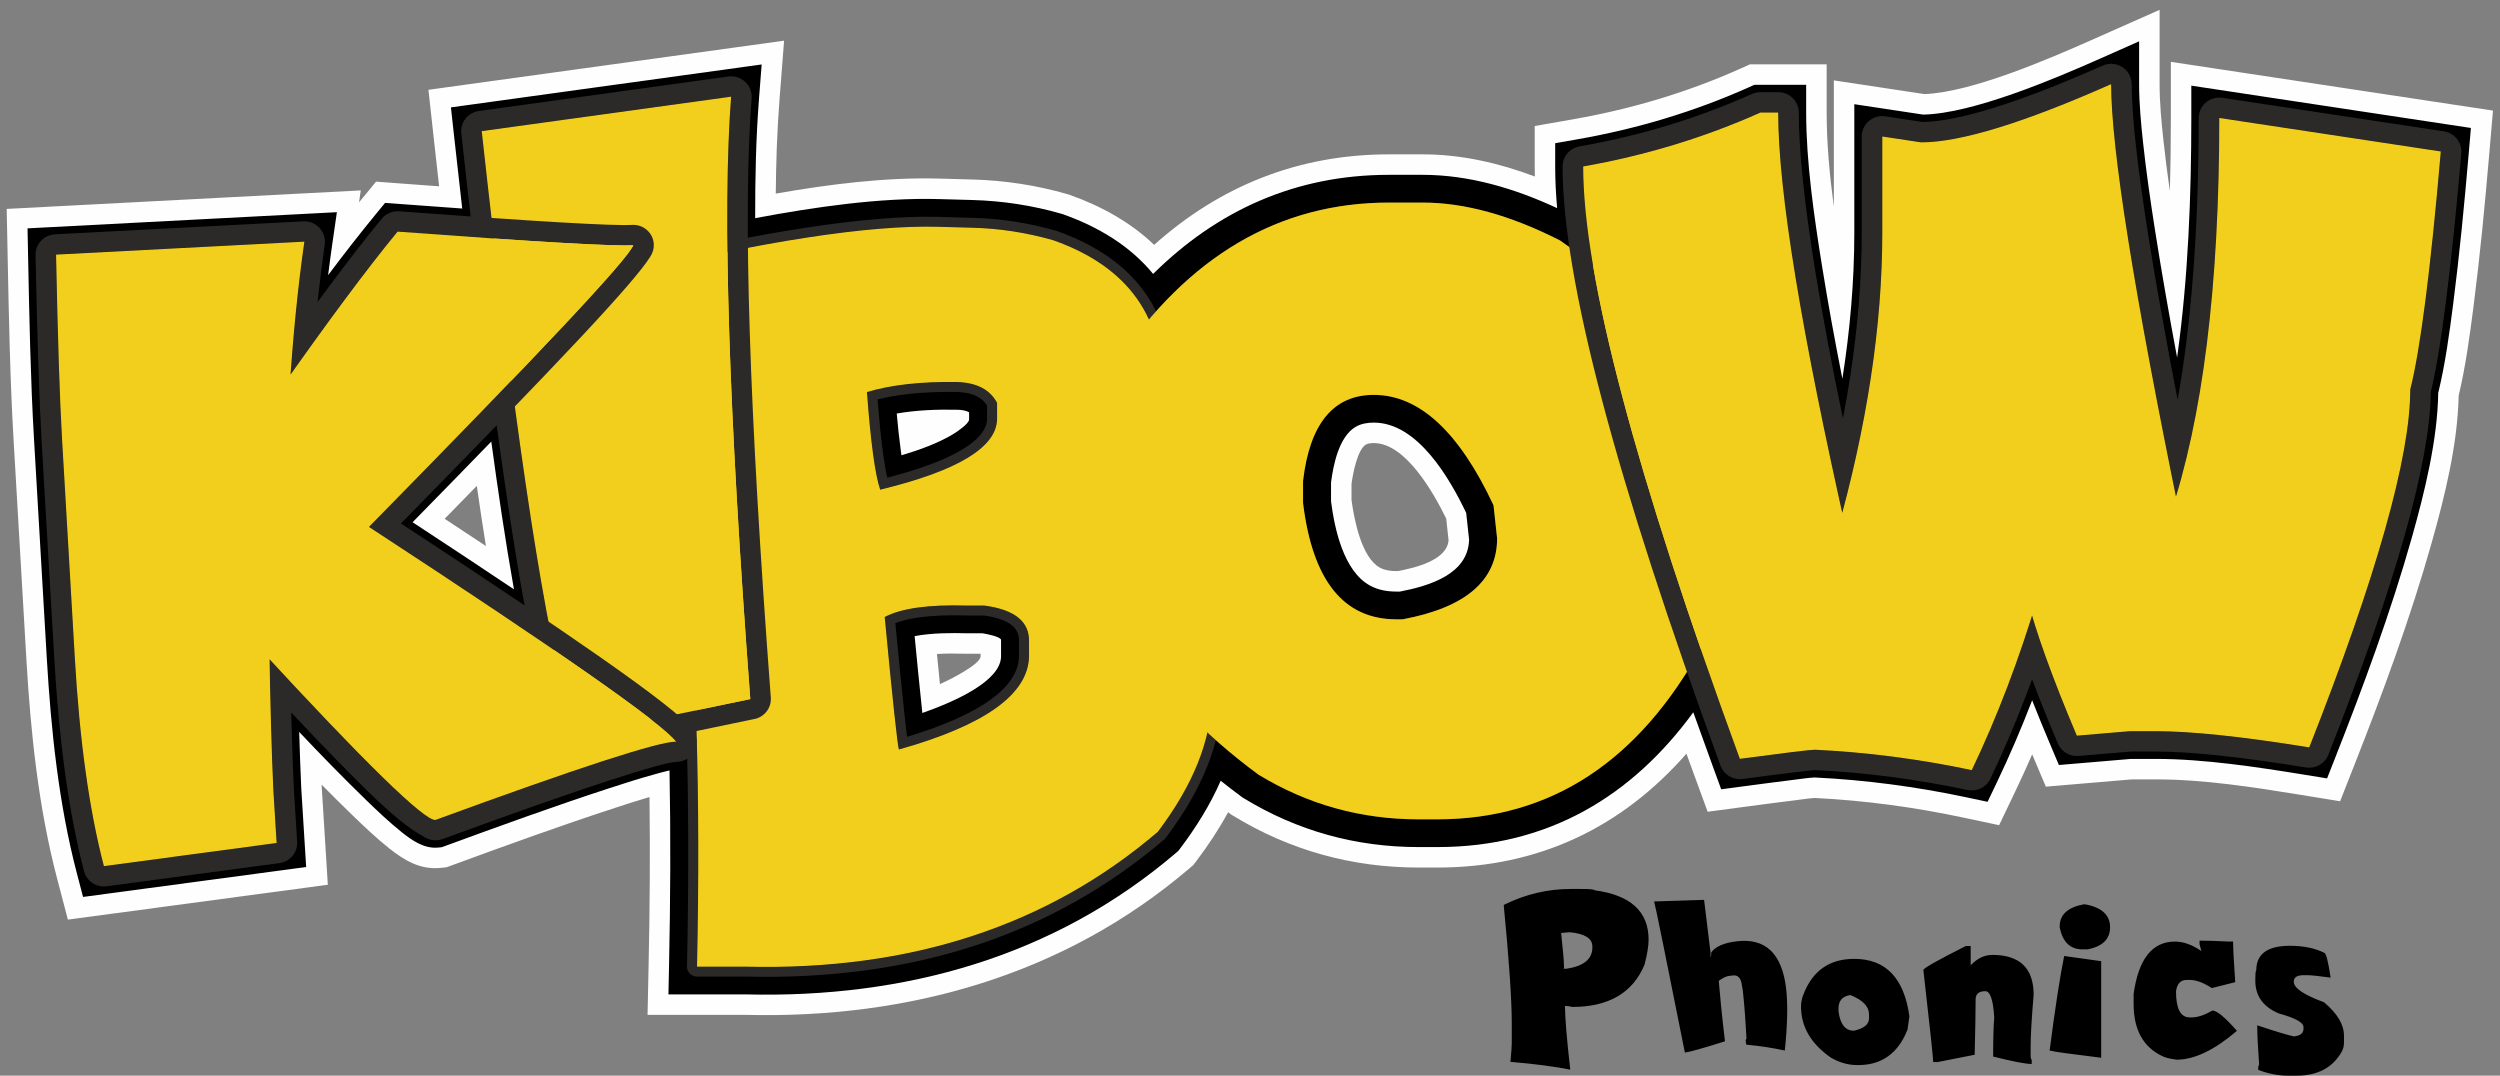 <?xml version="1.0" encoding="UTF-8"?> <svg xmlns="http://www.w3.org/2000/svg" xmlns:xlink="http://www.w3.org/1999/xlink" xmlns:xodm="http://www.corel.com/coreldraw/odm/2003" xml:space="preserve" width="61.239mm" height="26.349mm" version="1.1" style="shape-rendering:geometricPrecision; text-rendering:geometricPrecision; image-rendering:optimizeQuality; fill-rule:evenodd; clip-rule:evenodd" viewBox="0 0 6122.82 2634.43"><rect x="0" y="0" width="6122.82" height="2634.43" fill="#808080" stroke="none"/> <defs> <style type="text/css"> .fil0 {fill:none} .fil1 {fill:none;fill-rule:nonzero} .fil2 {fill:#FEFEFE} .fil5 {fill:#2B2A29} .fil7 {fill:#2B2A29} .fil3 {fill:black} .fil4 {fill:#2B2A29;fill-rule:nonzero} .fil8 {fill:black;fill-rule:nonzero} .fil6 {fill:#F2CF1D;fill-rule:nonzero} </style> </defs> <g id="Layer_x0020_1">  <g id="_1802589226224"> <path class="fil0" d="M2826.91 578.54c159.45,-138.43 351.05,-215.96 574.77,-215.96l82.84 0c88.33,0 175.15,18.1 258.16,47.27 0,-0.72 0,-1.46 0,-2.19l0 -111.86 111.14 -19.6c138.79,-24.48 273.71,-64.8 402.24,-122.28l26.44 -11.82 207.25 0 0 38.9 224.3 33.93c110.28,-4.52 306.14,-88.58 401.35,-130.81l189.79 -84.14 0 134.1 817.64 123.74 -10.72 124.5c-10.65,123.61 -22.45,247.55 -38.28,370.64 -9.21,71.55 -19.47,147.05 -36.25,217.79 -2.83,118.68 -34.83,249.89 -66.62,362.5 -52.05,184.43 -119.55,367.43 -189.78,545.75l-39.66 100.71 -107.66 -17.49c-112.44,-18.27 -239.77,-37.96 -353.85,-37.96l-58.02 0 -221.87 18.75 -23.4 -55.33c-8.39,18.61 -16.99,37.13 -25.8,55.56l-45.65 95.49 -104.28 -22.09c-117.21,-24.82 -236.22,-40.75 -355.93,-46.81 -53.36,3.76 -113.15,13.94 -166.06,20.96l-107.58 14.3 -37 -101.13c-3.41,-9.31 -6.8,-18.62 -10.19,-27.94 -153.45,165.58 -352.94,264.17 -603.82,264.17l-45.8 0c-165.62,0 -320.12,-42.58 -461.31,-128.21 -20.88,36.62 -44.49,71.77 -69.86,105.3l-8.76 11.6 -11.08 9.47c-310.29,265.17 -691.9,372.27 -1098.23,362.67l-255.85 0 2.89 -136.33c2.76,-130.79 3.87,-261.75 2.44,-392.67 -28,8.92 -55.37,18.53 -75.43,25.14 -129.5,42.69 -258.17,89.34 -386.16,136.25l-16.17 5.92 -17.16 1.71c-89.05,8.82 -170.11,-77.34 -228.43,-133.79 -15.2,-14.71 -30.3,-29.57 -45.33,-44.55l13.56 217.51 -665.55 89.28 -30.05 -114.63c-45.4,-173.18 -65.09,-359.81 -75.5,-538.1l-31.3 -536.43c-8.8,-150.71 -11.64,-303.14 -14.71,-454.07l-2.61 -129.22 896.13 -46.83 17.55 -21.39 70.18 5.23c24.51,1.83 49.02,3.64 73.54,5.43 -3.9,-34.64 -7.75,-69.28 -11.56,-103.92l-14.15 -128.82 906.09 -125.14 -12.83 165.37c-5.35,69.05 -7.84,138.93 -8.76,208.75 128.24,-21.58 261.94,-37.21 385.27,-33.78l81.7 2.26c79.71,2.22 158.54,14.2 235.11,36.31l3.96 1.14 3.88 1.38c75.38,26.83 144.17,64.54 200.8,115.49zm499.17 608.01l0 36.81c5.91,43.21 23.14,132.49 61.32,153.39 9.51,5.21 21.56,6.48 32.22,6.48l2.96 0c36.39,-7.06 103.99,-22.95 108.99,-60.25l-5.26 -48.46c-30.65,-61.69 -95.3,-173.91 -161.67,-173.91 -2.26,0 -8.8,0.23 -10.95,1.32 -14.06,9.05 -24.28,62.02 -27.62,84.62zm-1013.81 430.09c1.15,11.73 2.32,23.44 3.5,35.15 24.06,-11.34 45.18,-23.41 58.29,-35.24l-8.83 0 -1.94 -0.05c-11.31,-0.33 -30.41,-0.54 -51.02,0.14zm-1155.73 -392.6c-14.32,14.67 -28.64,29.32 -42.97,43.96 18.38,12.1 36.73,24.21 55.09,36.34 -4.16,-26.76 -8.2,-53.53 -12.12,-80.31z"></path> </g> <path class="fil1" d="M973.76 567.22c88.59,6.59 167.2,12.24 235.83,16.91 -9.78,-83.62 -19.72,-171.27 -29.78,-263.01l610.8 -84.36c-7.75,99.91 -10.75,226.59 -9.01,379.99 219.38,-44.16 391.47,-64.65 516.1,-61.32l81.69 2.27c67.2,1.51 134.39,11.73 201.2,31.02 115.42,41.07 193.12,105.66 233.28,193.77 161.95,-190.84 357.89,-286.39 587.82,-286.39l82.84 0c102.69,0 214.93,31.02 336.71,93.07 28.3,19.68 55.06,39.97 80.33,60.88 -16.1,-94.33 -24.14,-175.13 -24.14,-242.4 152.32,-26.86 297.01,-70.74 434.06,-132.03l43.51 0c0,192.18 56.5,537.2 169.12,1035.04l-27.11 0c75.59,-266.7 113.01,-513.35 113.01,-740.34l0 -236.06 95.04 14.38c96.21,0 251.21,-47.66 465.37,-142.63 0,157.75 56.12,511.09 168.73,1059.26l-25.58 0c81.32,-239.47 121.79,-564.81 121.79,-976.4l542.47 82.1c-25.19,292.42 -50.38,486.87 -74.83,582.96 0,165.69 -82.46,457.74 -247.38,876.53 -163,-26.49 -288.22,-39.72 -375.64,-39.72l-63.76 0 -129.79 10.97c-60.32,-142.62 -100.79,-255.36 -121.78,-337.82l25.58 0c-45.43,151.32 -98.88,292.05 -161.1,422.19 -128.66,-27.25 -256.93,-43.89 -384.43,-49.94 -11.45,0 -72.53,7.57 -183.63,22.33 -34.27,-93.7 -66.24,-183.5 -95.92,-269.45 -154.65,278.43 -369.82,417.67 -644.76,417.67l-45.8 0c-142.02,0 -272.58,-36.32 -392.83,-109.71 -45.24,-33.34 -86.75,-67.67 -124.59,-102.96 -17.83,78.46 -58.31,159.53 -121.59,243.24 -269.13,230.01 -605.47,340.1 -1008.6,330.26l-119.88 0c4.87,-230.16 3.91,-439.36 -2.84,-627.69l-109.04 22.64c32.2,25.17 52.45,43.13 60.73,53.93 -43.9,0 -240.51,63.93 -589.44,191.8 -26.72,2.65 -172.55,-139.6 -437.1,-426.73l30.15 -6.81c2.29,149.42 5.73,269.73 9.93,361.28l8.01 128.63 -422.98 56.74c-35.51,-135.44 -59.56,-306.05 -71.4,-512.22l-31.3 -536.43c-5.34,-92.31 -10.3,-242.12 -14.5,-449.04l608.13 -31.78c-15.65,108.57 -27.87,230.77 -36.64,366.58l-30.16 0 6.5 -3.4c117.19,-166.84 213.39,-296.22 288.6,-387.76zm2390.89 399.87c-98.87,0 -156.9,70.37 -173.32,210.71l0 54.1c23.29,189.91 99.26,284.86 228.3,284.86l15.65 0c154.23,-28.76 231.34,-94.95 231.34,-198.23l-8.78 -80.97c-84.37,-180.44 -182.09,-270.48 -293.19,-270.48zm-1019.99 -31.46c-88.57,-1.51 -162.63,6.81 -221.42,24.59 9.16,122.58 19.85,202.39 32.45,239.09 188.59,-45.77 284.02,-102.89 286.32,-171.75l0 -40.86c-17.19,-32.53 -49.64,-49.55 -97.35,-51.06zm22.53 547.4c-92.38,-2.65 -159.19,6.44 -200.43,28 19.47,205.79 31.3,314.38 34.73,324.58 210.35,-59.01 316.48,-135.06 318.76,-227.35l0 -36.32c1.54,-49.56 -35.11,-79.07 -109.56,-88.9l-43.51 0zm-1114.66 -550.86c-93.96,97.84 -210.03,217.03 -348.24,357.62l0 1.14c184.88,120.79 335.8,221.19 452.83,301.28 -32.5,-155.54 -67.38,-375.54 -104.59,-660.04z"></path> <g id="_1802589223488"> <path class="fil2" d="M2826.61 599.72c161.31,-144.3 353.69,-221.69 575.07,-221.69l82.84 0c94.17,0 186.68,21.12 274.49,54.29 -0.19,-8.22 -0.29,-16.44 -0.29,-24.66l0 -98.99 97.98 -17.28c139.88,-24.66 276.41,-65.36 406.09,-123.44l23.22 -10.4 187.69 0 0 118.08c0,76.25 7.38,153.82 17.62,230.63l0 -309.39 221.76 33.54c114.79,-3.98 304.17,-85.75 409.03,-132.24l167.03 -74.07 0 181.91c0,45.57 4.36,91.4 9.24,136.68 4.51,41.78 9.9,83.46 15.82,125.07 1.77,-59.71 2.48,-119.4 2.48,-178.89l0 -137.41 788.93 119.39 -9.48 110.19c-10.63,123.54 -22.42,247.02 -38.23,370.02 -9.37,72.82 -19.23,146.28 -36.32,217.77 -2.54,119.72 -33.73,245.66 -66.11,360.37 -52.18,184.91 -118.95,365.67 -189.3,544.33l-34.98 88.85 -94.68 -15.4c-116.28,-18.91 -238.56,-38.17 -356.5,-38.17l-58.72 0 -210.78 17.82 -33.45 -79.14c-13.03,30 -26.59,59.78 -40.7,89.29l-40.24 84.19 -91.67 -19.42c-118.54,-25.11 -238.99,-41.18 -360.02,-47.22 -14.53,0.9 -29.27,3.34 -43.69,5.11 -41.33,5.09 -82.63,10.55 -123.91,16.04l-94.61 12.59 -32.64 -89.24c-6.45,-17.65 -12.89,-35.31 -19.29,-52.98 -157.01,179.18 -360.21,278.9 -609.85,278.9l-45.8 0c-163.15,0 -315.71,-41.98 -454.96,-127.17l-4.35 -2.67 -4.12 -3.02c-1.16,-0.85 -2.32,-1.71 -3.48,-2.56 -22.53,41.58 -48.76,81.24 -77.23,118.88l-7.76 10.25 -9.77 8.35c-306.46,261.81 -688.65,368.5 -1085.94,358.77l-241.1 0 2.55 -120.57c2.92,-137.62 4,-275.28 2.21,-412.91 -28.3,8.31 -56.38,17.35 -84.41,26.51 -133.92,43.77 -266.41,91.76 -398.65,140.35l-14.23 5.23 -15.12 1.49c-49.47,4.87 -88.99,-19.16 -125.83,-48.54 -31.43,-25.08 -60.66,-52.83 -89.53,-80.78 -25.39,-24.56 -50.43,-49.46 -75.23,-74.62 0.11,2.3 0.21,4.58 0.31,6.87l14.85 238.27 -636.62 85.41 -26.53 -101.2c-45.5,-173.59 -64.59,-356.36 -75.03,-535.18l-31.31 -536.43c-8.82,-151 -11.62,-302.3 -14.68,-453.51l-2.31 -114.3 867.12 -45.31 -4.23 29.32c0.87,-1.06 1.74,-2.11 2.61,-3.17l39.12 -47.64 61.67 4.61c30.92,2.31 61.85,4.59 92.78,6.83 -4.61,-40.78 -9.16,-81.57 -13.63,-122.36l-12.51 -114.02 871.02 -120.29 -11.35 146.21c-5.89,75.93 -8.32,152.13 -9.01,228.3 131.71,-23.01 268.94,-40.42 401.06,-36.75l81.7 2.27c78.19,2.17 155.71,14.06 230.89,35.64l3.51 1.01 3.43 1.22c76.31,27.11 147.93,66.45 206.07,122.18zm483.43 585.38l0 39.36c6.39,48.15 24.36,141.05 69.43,165.74 12.11,6.63 26.56,8.49 40.16,8.49l4.29 0c41.53,-8.18 119.6,-26.02 123.82,-75.49l-5.75 -53.02c-31.71,-64.74 -99.88,-185.01 -177.34,-185.01 -5.81,0 -14,0.53 -19.16,3.5 -21.05,12.09 -32.11,71.67 -35.45,96.42zm-1015.35 416.61c2.4,24.6 4.85,49.19 7.36,73.78 0.73,-0.32 1.46,-0.64 2.19,-0.96 17.27,-7.67 95.42,-46.23 97.32,-66.27l0 -7.15 -36.12 0 -1.75 -0.05c-21.88,-0.67 -45.69,-0.83 -69,0.65zm-1126.91 -411.75c-26.22,26.91 -52.46,53.77 -78.75,80.61 33.72,22.17 67.41,44.39 101.03,66.7 -7.84,-49.04 -15.22,-98.14 -22.29,-147.3z"></path> </g> <path class="fil3" d="M2824.23 670.82c156.35,-154.78 347.82,-242.65 577.45,-242.65l82.84 0c114.13,0 226.18,33.7 329.13,81.61 -3.02,-34.13 -4.78,-68.3 -4.78,-102.12l0 -56.91 56.54 -9.97c144.18,-25.42 284.35,-67.36 417.88,-127.06l13.44 -6.02 126.82 0 0 67.93c0,121.63 19.23,253.44 38.44,373.4 14.89,93.01 31.88,185.95 50.25,278.64 18.61,-118.39 29.22,-237.95 29.22,-357.34l0 -315.15 168.5 25.49c122,-2.29 324.36,-88.71 432.47,-136.65l96.55 -42.81 0 104.81c0,46.98 4.48,95.37 9.53,142.06 7.74,71.85 18.1,143.62 29.3,214.99 16.39,104.32 34.69,208.55 54.17,312.59 27.53,-196.14 34.83,-399.64 34.83,-586.78l0 -79.1 684.78 103.63 -5.45 63.34c-10.58,122.7 -22.29,245.75 -38,367.92 -9.19,71.45 -19.42,147.43 -36.63,217.76 -1.54,114.39 -33.58,244.23 -64.32,353.16 -51.46,182.31 -118.27,363.29 -187.7,539.57l-20.18 51.24 -54.78 -8.91c-116.19,-18.88 -246.65,-38.82 -364.55,-38.82l-60.84 0 -176.64 14.93 -19.3 -45.64c-15.71,-37.13 -31.29,-74.79 -46.24,-112.8 -26.05,67.73 -54.57,134.52 -85.89,200.01l-23.23 48.58 -53.05 -11.24c-122.03,-25.85 -245.95,-42.31 -370.59,-48.38 -15.89,0.8 -33.94,3.63 -49.65,5.56 -41.48,5.11 -82.95,10.61 -124.39,16.1l-54.73 7.28 -18.82 -51.45c-16.7,-45.64 -33.21,-91.33 -49.51,-137.12 -149.02,204.02 -353.62,330.11 -626.73,330.11l-45.8 0c-154.22,0 -297.44,-39.64 -428.79,-119.8l-2.55 -1.56 -2.41 -1.77c-17.32,-12.77 -34.38,-25.87 -51.16,-39.32 -25.83,59.08 -60.51,114.6 -99.23,165.81l-4.47 5.91 -5.63 4.81c-298.2,254.85 -664.62,356.26 -1053.37,346.75l-189.88 0 1.47 -69.36c3.37,-159.6 4.3,-319.47 1.17,-479.18 -11.68,2.52 -24.56,6.24 -33.17,8.58 -38.9,10.58 -77.61,22.94 -115.91,35.46 -134.3,43.89 -267.74,92.34 -400.37,140.95l-8.22 3.02 -8.74 0.86c-34.58,3.43 -64.18,-17.52 -89.64,-37.83 -29.89,-23.85 -58.5,-51.04 -85.94,-77.61 -56.1,-54.28 -110.95,-110.66 -164.97,-167.72 1.36,46.55 3.02,92.97 5.13,139.13l11.94 191.66 -546.39 73.3 -15.29 -58.32c-44.28,-168.89 -63.33,-351.5 -73.48,-525.38l-31.31 -536.43c-8.75,-149.88 -11.56,-301.5 -14.6,-451.6l-1.33 -65.74 757.65 -39.59 -11.79 81.8c-3.47,24.1 -6.69,48.25 -9.68,72.43 38.07,-50.76 76.96,-100.83 116.95,-149.51l22.6 -27.52 35.7 2.67c51.06,3.79 102.11,7.54 153.18,11.16 -6.96,-60.71 -13.77,-121.43 -20.44,-182.17l-7.19 -65.54 761.03 -105.1 -6.53 84.14c-7.49,96.62 -9.51,194.83 -9.37,292.29 146.56,-27.5 306.25,-50.72 450.03,-46.73l81.7 2.27c74.07,2.06 147.28,13.17 218.44,33.71l2.02 0.58 1.97 0.7c86.85,30.9 164.41,77.62 220.48,146.03zm435.65 511.03l0 45.85c8.58,67.2 30.57,170.92 95.49,206.47 19.76,10.82 41.86,14.66 64.25,14.66l9.14 0c71.53,-13.86 166.9,-42.19 169.26,-127.07l-7.12 -65.64c-41.02,-85.64 -119.23,-221.11 -226.26,-221.11 -15.3,0 -30.74,2.47 -44.13,10.16 -40.96,23.53 -55.23,93.22 -60.63,136.68zm-1063.64 -169.06c2.68,30.14 5.82,60.27 9.86,90.14 0.53,3.88 1.08,7.97 1.67,12.18 44.37,-13.14 89.78,-29.77 125.44,-51.15 9.17,-5.5 39.84,-25.76 40.23,-36.41l0 -17.63c-8.59,-5.42 -20.81,-6.18 -30.32,-6.39 -47.45,-1.05 -98.45,0.85 -146.87,9.26zm43.82 545.15c5.48,57.22 11.1,114.43 17.17,171.57 0.57,5.37 1.11,10.97 1.66,16.73 82.75,-29.16 191.32,-78.56 192.81,-137.99l0 -37.36 0.03 -1.04c0.04,-1 0.18,-2.88 -0.15,-3.86 -5.76,-7.56 -33.1,-13.02 -45.88,-15.04l-39.51 0 -0.99 -0.03c-32.13,-0.92 -83.75,-1.01 -125.13,7.02zm-1036.82 -476.44c-64.02,66.05 -128.32,131.85 -192.74,197.52 82.98,54.38 165.81,109.04 248.23,164.3 -21.23,-119.94 -39.05,-241.21 -55.49,-361.82z"></path> <path class="fil4" d="M973.76 567.22c88.59,6.59 167.2,12.24 235.83,16.91 -9.78,-83.62 -19.72,-171.27 -29.78,-263.01l610.8 -84.36c-7.75,99.91 -10.75,226.59 -9.01,379.99 219.38,-44.16 391.47,-64.65 516.1,-61.32l81.69 2.27c67.2,1.51 134.39,11.73 201.2,31.02 115.42,41.07 193.12,105.66 233.28,193.77 161.95,-190.84 357.89,-286.39 587.82,-286.39l82.84 0c102.69,0 214.93,31.02 336.71,93.07 28.3,19.68 55.06,39.97 80.33,60.88 -16.1,-94.33 -24.14,-175.13 -24.14,-242.4 152.32,-26.86 297.01,-70.74 434.06,-132.03l43.51 0c0,192.18 56.5,537.2 169.12,1035.04l-27.11 0c75.59,-266.7 113.01,-513.35 113.01,-740.34l0 -236.06 95.04 14.38c96.21,0 251.21,-47.66 465.37,-142.63 0,157.75 56.12,511.09 168.73,1059.26l-25.58 0c81.32,-239.47 121.79,-564.81 121.79,-976.4l542.47 82.1c-25.19,292.42 -50.38,486.87 -74.83,582.96 0,165.69 -82.46,457.74 -247.38,876.53 -163,-26.49 -288.22,-39.72 -375.64,-39.72l-63.76 0 -129.79 10.97c-60.32,-142.62 -100.79,-255.36 -121.78,-337.82l25.58 0c-45.43,151.32 -98.88,292.05 -161.1,422.19 -128.66,-27.25 -256.93,-43.89 -384.43,-49.94 -11.45,0 -72.53,7.57 -183.63,22.33 -34.27,-93.7 -66.24,-183.5 -95.92,-269.45 -154.65,278.43 -369.82,417.67 -644.76,417.67l-45.8 0c-142.02,0 -272.58,-36.32 -392.83,-109.71 -45.24,-33.34 -86.75,-67.67 -124.59,-102.96 -17.83,78.46 -58.31,159.53 -121.59,243.24 -269.13,230.01 -605.47,340.1 -1008.6,330.26l-119.88 0c4.87,-230.16 3.91,-439.36 -2.84,-627.69l-109.04 22.64c32.2,25.17 52.45,43.13 60.73,53.93 -43.9,0 -240.51,63.93 -589.44,191.8 -26.72,2.65 -172.55,-139.6 -437.1,-426.73l30.15 -6.81c2.29,149.42 5.73,269.73 9.93,361.28l8.01 128.63 -422.98 56.74c-35.51,-135.44 -59.56,-306.05 -71.4,-512.22l-31.3 -536.43c-5.34,-92.31 -10.3,-242.12 -14.5,-449.04l608.13 -31.78c-15.65,108.57 -27.87,230.77 -36.64,366.58l-30.16 0 6.5 -3.4c117.19,-166.84 213.39,-296.22 288.6,-387.76zm2390.89 399.87c-98.87,0 -156.9,70.37 -173.32,210.71l0 54.1c23.29,189.91 99.26,284.86 228.3,284.86l15.65 0c154.23,-28.76 231.34,-94.95 231.34,-198.23l-8.78 -80.97c-84.37,-180.44 -182.09,-270.48 -293.19,-270.48zm-1019.99 -31.46c-88.57,-1.51 -162.63,6.81 -221.42,24.59 9.16,122.58 19.85,202.39 32.45,239.09 188.59,-45.77 284.02,-102.89 286.32,-171.75l0 -40.86c-17.19,-32.53 -49.64,-49.55 -97.35,-51.06zm22.53 547.4c-92.38,-2.65 -159.19,6.44 -200.43,28 19.47,205.79 31.3,314.38 34.73,324.58 210.35,-59.01 316.48,-135.06 318.76,-227.35l0 -36.32c1.54,-49.56 -35.11,-79.07 -109.56,-88.9l-43.51 0zm-1114.66 -550.86c-93.96,97.84 -210.03,217.03 -348.24,357.62l0 1.14c184.88,120.79 335.8,221.19 452.83,301.28 -32.5,-155.54 -67.38,-375.54 -104.59,-660.04z"></path> <g> <path class="fil5" d="M1519.07 650.38c173.02,-41.8 324.38,-72.7 453.95,-92.59 130.48,-20.03 238.93,-28.92 325.24,-26.63 0.03,0 0.06,0 0.09,0l0 0 81.7 2.27c0.09,0 0.18,0.01 0.27,0.01 34.66,0.8 69.36,3.86 103.97,9.19 34.53,5.33 68.93,12.91 103.1,22.78 0.82,0.24 1.63,0.51 2.41,0.82 95.85,34.28 167.27,84.42 214.25,150.38 47.29,66.4 69.38,148.1 66.36,245.06 0,0.1 -0.01,0.21 -0.01,0.31 -1.63,68.6 -11.84,128.78 -30.55,180.47 -13.4,37 -31.11,69.65 -53.15,97.94 66.03,39.61 116.31,91.85 150.72,156.66 38.8,73.06 57.09,161.67 54.78,265.68l0.09 0 0 45.39c0,0.88 -0.05,1.76 -0.14,2.61 -1.11,54.71 -13.05,110.51 -35.86,167.35 -22.81,56.83 -56.5,114.76 -101.08,173.74 -1.07,1.42 -2.28,2.69 -3.58,3.8l0.01 0.01c-137.11,117.17 -291.27,203.78 -462.37,259.81 -170.53,55.83 -357.99,81.3 -562.28,76.37l0 0.08 -119.87 0c-13.6,0 -24.64,-10.92 -24.64,-24.39 0,-0.89 0.05,-1.77 0.14,-2.64 8.86,-422.24 -1.91,-773.86 -32.3,-1054.78 -30.22,-279.32 -79.74,-487.7 -148.48,-625.07 -6,-12.05 -1.01,-26.65 11.16,-32.58 1.98,-0.96 4.02,-1.64 6.08,-2.05zm1229.62 596.73c-3.27,3.45 -6.64,6.81 -10.08,10.09 0,-7.56 2.29,-11.35 7.64,-11.35 0.82,0.42 1.63,0.84 2.44,1.26zm0 0c150.28,77.8 223.54,216.58 218.97,415.63l0 45.39c-1.53,104.79 -45.43,214.49 -132.09,329.12 -269.13,230 -605.46,340.08 -1008.59,330.25l-119.87 0c17.94,-848.9 -43.14,-1413.32 -183.25,-1693.26 345.87,-83.61 603.94,-123.33 773.82,-118.79l81.7 2.27c67.19,1.52 134.38,11.73 201.19,31.02 182.85,65.07 271.04,189.15 265.31,372.25 -2.91,125.73 -35.4,221.1 -97.19,286.11zm-404.05 -311.46c-88.56,-1.52 -162.62,6.81 -221.41,24.59 9.16,122.57 19.86,202.38 32.44,239.09 188.59,-45.78 284.02,-102.9 286.31,-171.75l0 -40.85c-17.17,-32.53 -49.61,-49.56 -97.34,-51.07zm-177.9 575.39c19.48,205.78 31.31,314.36 34.75,324.57 210.33,-59.01 316.47,-135.06 318.75,-227.36l0 -36.31c1.53,-49.55 -35.11,-79.07 -109.56,-88.89l-43.52 0c-92.38,-2.65 -159.18,6.43 -200.43,28zm176.89 -551.1c-42.66,-0.7 -82.02,0.95 -117.9,4.94 -27.86,3.09 -53.35,7.56 -76.45,13.38 4.12,52.23 8.53,95.77 13.23,130.49 0.03,0.25 0.06,0.5 0.09,0.75 3.33,24.55 6.79,44.69 10.4,60.42 80.37,-20.79 141.38,-43.64 182.98,-68.58 39.72,-23.81 60.21,-48.4 61.44,-73.76l-0.07 0 0 -34.58c-5.99,-9.35 -14,-16.66 -24.03,-21.92 -12.92,-6.78 -29.42,-10.51 -49.45,-11.13 -0.08,0 -0.16,-0.01 -0.24,-0.01zm20.85 547.35c-43.85,-1.16 -81.65,0.4 -113.33,4.79 -22.96,3.18 -42.41,7.82 -58.33,13.94 8.63,90.77 15.8,162.45 21.38,214.62 3,27.98 5.39,49.26 7.17,63.85 89.13,-26.78 156.81,-56.7 203.03,-89.66 46.37,-33.07 70.14,-68.65 71.3,-106.56l-0.08 0 0 -36.31c0,-0.85 0.04,-1.69 0.13,-2.51 0.04,-15.91 -5.76,-28.56 -17.37,-37.96 -14.42,-11.68 -37.38,-19.68 -68.81,-24.04l-42.4 0c-0.91,0 -1.81,-0.05 -2.69,-0.15z"></path> <path id="1" class="fil6" d="M1523.87 674.24c345.87,-83.61 603.94,-123.33 773.82,-118.79l81.7 2.27c67.19,1.52 134.38,11.73 201.19,31.02 182.85,65.07 271.04,189.15 265.31,372.25 -3.06,132.4 -38.93,231.14 -107.27,296.2 0,-7.56 2.29,-11.35 7.64,-11.35 151.93,77.56 226,216.76 221.41,416.89l0 45.39c-1.53,104.79 -45.43,214.49 -132.09,329.12 -269.13,230 -605.46,340.08 -1008.59,330.25l-119.87 0c17.94,-848.9 -43.14,-1413.32 -183.25,-1693.26zm820.77 261.4c-88.56,-1.52 -162.62,6.81 -221.41,24.59 9.16,122.57 19.86,202.38 32.44,239.09 188.59,-45.78 284.02,-102.9 286.31,-171.75l0 -40.85c-17.17,-32.53 -49.61,-49.56 -97.34,-51.07zm22.53 547.4c-92.38,-2.65 -159.18,6.43 -200.43,28 19.48,205.78 31.31,314.36 34.75,324.57 210.33,-59.01 316.47,-135.06 318.75,-227.36l0 -36.31c1.53,-49.55 -35.11,-79.07 -109.56,-88.89l-43.52 0z"></path> </g> <path class="fil6" d="M2667.94 1178.95c0,-87.38 22.15,-184.23 66.05,-290.53 175.98,-261.4 398.54,-392.29 667.67,-392.29l82.85 0c102.69,0 214.93,31.01 336.7,93.05 263.79,183.48 395.87,420.29 395.87,711.58l0 38.96c0,73.02 -15.65,153.21 -46.94,240.22 -155,284.48 -371.84,426.72 -649.76,426.72l-45.8 0c-142.02,0 -272.57,-36.31 -392.82,-109.7 -275.62,-203.14 -413.82,-442.6 -413.82,-718.01zm696.69 -211.84c-98.86,0 -156.89,70.36 -173.3,210.7l0 54.1c23.29,189.91 99.24,284.86 228.28,284.86l15.65 0c154.23,-28.76 231.35,-94.95 231.35,-198.24l-8.79 -80.95c-84.36,-180.45 -182.09,-270.48 -293.19,-270.48z"></path> <g> <path class="fil5" d="M4708.48 298.7c42.95,-0.57 99.7,-11.7 170.24,-33.33 75.61,-23.19 166,-58.14 271.19,-104.77 25.36,-11.2 55.1,0.07 66.42,25.18 2.98,6.6 4.38,13.5 4.38,20.29l0.15 0c0,77.23 13.82,202.76 41.48,376.46 17.86,112.12 41.51,244.41 70.95,396.82 8.16,-45.78 15.36,-93.69 21.6,-143.76 20.01,-160.61 30,-342.85 30,-546.69 0,-27.59 22.6,-49.95 50.45,-49.95 3.3,0 6.52,0.32 9.65,0.92l540.31 81.76c26.42,3.92 44.94,27.49 42.76,53.46l0 0c-12.38,143.66 -25.06,265.67 -37.9,365.83 -12.38,96.44 -24.68,169.45 -36.76,218.96 -1.89,172.54 -85.52,468.59 -250.88,888.53 -8.73,22.36 -31.99,34.91 -54.98,31.19l0 0.02c-80.21,-13.03 -151.37,-22.84 -213.4,-29.38 -60.14,-6.36 -111.54,-9.55 -154.16,-9.55l-61.98 0 -127.43 10.78c-23.27,1.9 -44.15,-12.17 -51.64,-32.96 -23.88,-56.54 -44.58,-108.15 -62.12,-154.78 -4.51,12.34 -9.09,24.6 -13.73,36.76 -27.32,71.67 -56.78,140.66 -88.43,206.85 -10.16,21.33 -33.64,32.19 -55.97,27.5l0 0.01c-63.67,-13.48 -126.59,-24.27 -188.64,-32.31 -61.74,-8.02 -123.56,-13.53 -185.34,-16.53l0 0.09c-3.73,0 -19.88,1.76 -48.34,5.24 -38.43,4.68 -80.65,10.12 -128.58,16.49 -23.9,3.18 -46.12,-10.82 -54,-32.38l0 0 -0.05 -0.14c-0.05,-0.14 -0.1,-0.28 -0.15,-0.41 -128.25,-350.56 -224.56,-647.54 -288.93,-890.91 -65.12,-246.24 -97.68,-438.32 -97.68,-576.29 0,-25.35 19.08,-46.29 43.79,-49.52 73.89,-13.1 145.45,-30.15 214.63,-51.18 69.97,-21.27 138.46,-46.86 205.37,-76.79 6.73,-3 13.77,-4.42 20.7,-4.41l0 -0.08 43.53 0c27.86,0 50.45,22.37 50.45,49.95 0,94.09 13.87,225.8 41.53,395.08 17.03,104.16 39.21,222.33 66.55,354.47 6.93,-36.06 13.09,-71.73 18.46,-107 18.41,-120.78 27.57,-236.73 27.57,-347.85l0 -236.06c0,-27.59 22.6,-49.95 50.45,-49.95 3.3,0 6.52,0.32 9.64,0.92l88.84 13.44zm620.7 917.88c3.27,16.06 6.59,32.29 9.96,48.7l-25.58 0c5.38,-15.86 10.59,-32.09 15.62,-48.7zm0 0c70.87,-234.22 106.16,-543.36 106.16,-927.68l542.47 82.09c-25.2,292.43 -50.39,486.87 -74.83,582.96 0,165.69 -82.46,457.73 -247.37,876.51 -163,-26.48 -288.23,-39.72 -375.64,-39.72l-63.76 0 -129.79 10.98c-50.26,-118.85 -86.74,-216.94 -109.65,-294.07 -42.43,134.78 -91.46,260.91 -147.65,378.42 -128.66,-27.24 -256.92,-43.88 -384.42,-49.93 -11.45,0 -72.54,7.56 -183.62,22.32 -255.78,-699.09 -383.66,-1182.56 -383.66,-1450.77 152.31,-26.86 297,-70.74 434.04,-132.03l43.53 0c0,185.12 52.42,512.04 156.92,980.78 65.6,-245.98 98.08,-474.57 98.08,-686.08l0 -236.06 95.05 14.38c96.2,0 251.2,-47.67 465.36,-142.62 0,153.02 52.81,490.1 158.77,1010.53zm-352.41 291.06c-4.59,-15.42 -8.63,-30 -12.13,-43.75l25.58 0c-4.41,14.69 -8.89,29.27 -13.45,43.75zm-464.86 -251.21c3.99,17.87 8.05,35.95 12.19,54.24l-27.11 0c5.15,-18.18 10.13,-36.25 14.92,-54.24z"></path> <path id="1" class="fil6" d="M4705.06 348.67c96.2,0 251.2,-47.67 465.36,-142.62 0,157.74 56.12,511.07 168.73,1059.23l-25.58 0c81.31,-239.46 121.78,-564.8 121.78,-976.38l542.47 82.09c-25.2,292.43 -50.39,486.87 -74.83,582.96 0,165.69 -82.46,457.73 -247.37,876.51 -163,-26.48 -288.23,-39.72 -375.64,-39.72l-63.76 0 -129.79 10.98c-60.32,-142.63 -100.78,-255.36 -121.78,-337.82l25.58 0c-45.42,151.31 -98.87,292.04 -161.1,422.18 -128.66,-27.24 -256.92,-43.88 -384.42,-49.93 -11.45,0 -72.54,7.56 -183.62,22.32 -255.78,-699.09 -383.66,-1182.56 -383.66,-1450.77 152.31,-26.86 297,-70.74 434.04,-132.03l43.53 0c0,192.18 56.49,537.19 169.11,1035.02l-27.11 0c75.59,-266.69 113,-513.34 113,-740.32l0 -236.06 95.05 14.38z"></path> </g> <g> <path class="fil5" d="M1840.85 240.49c-10.81,139.33 -12.34,330.72 -4.59,574.12 7.75,243.4 24.94,541.35 51.54,893.82 1.97,26.2 -16.87,49.18 -42.67,53.03l-423.75 87.97c-27.21,5.6 -53.86,-11.69 -59.52,-38.62 -0.72,-3.41 -1.06,-6.8 -1.06,-10.15l-0.12 0c0,-6.49 -1.49,-14.84 -4.47,-25.03 -3.75,-12.8 -9.6,-27.85 -17.53,-45.09 -1.24,-2.69 -2.22,-5.43 -2.94,-8.19l-0.02 0c-30.36,-115.77 -62.79,-290.36 -97.16,-523.7 -34.09,-231.47 -70.4,-522.25 -108.83,-872.24 -2.9,-27.07 16.67,-51.38 43.84,-54.72l610.12 -84.28c27.54,-3.77 52.95,15.28 56.76,42.53 0.5,3.56 0.6,7.09 0.34,10.54l0.05 0zm-50.25 -3.71c-21.77,280.7 -6.12,772.49 46.95,1475.35l-426.42 88.52c0,-21.57 -8.79,-51.83 -26.73,-90.79 -59.55,-226.98 -127.89,-690.01 -204.61,-1388.72l610.8 -84.37z"></path> <path id="1" class="fil6" d="M1790.6 236.78c-21.77,280.7 -6.12,772.49 46.95,1475.35l-426.42 88.52c0,-21.57 -8.79,-51.83 -26.73,-90.79 -59.55,-226.98 -127.89,-690.01 -204.61,-1388.72l610.8 -84.37z"></path> </g> <g> <path class="fil7" d="M977.5 517.48c170.06,12.66 301.83,21.75 394.98,27.15 94.24,5.46 152.77,7.54 175.51,6.15 27.75,-1.61 51.58,19.35 53.21,46.82 0.66,11.17 -2.44,21.7 -8.23,30.37 -18.41,30.55 -77.4,98.82 -176.9,204.86 -100.22,106.78 -244.94,256.54 -434.04,449.22 209.3,137.13 372.07,246.33 488.25,327.54 129.55,90.56 204.76,149.47 225.66,176.72 16.76,21.87 12.43,53.06 -9.66,69.65 -9.08,6.82 -19.76,10.11 -30.34,10.1l0 0.25c-16.8,0 -71.78,15.16 -164.91,45.46 -97.23,31.63 -232.97,79.38 -407.16,143.21 -16.7,6.06 -34.56,2.82 -47.77,-7.07 -31.8,-16.33 -76.64,-52.72 -134.48,-109.18 -49.61,-48.44 -112.42,-112.99 -188.37,-193.64 0.23,9.23 0.47,18.32 0.72,27.27 1.64,59.62 3.58,113.2 5.74,160.62l0.04 0 8.01 128.62c1.59,26.79 -18.51,49.89 -45.23,52.51l-421.29 56.52c-25.99,3.45 -50,-13.4 -55.73,-38.21 -18.22,-69.75 -33.44,-148.05 -45.55,-234.9 -0.08,-0.54 -0.14,-1.08 -0.2,-1.61 -11.94,-86.07 -20.93,-180.77 -26.87,-284.12l-31.29 -536.43c-2.65,-45.76 -5.27,-107.65 -7.79,-185.62 -2.37,-73.61 -4.64,-162 -6.73,-265.16 -0.53,-26.96 20.69,-49.33 47.69,-50.67l0 -0.06 608.13 -31.77c27.75,-1.4 51.4,19.74 52.81,47.21 0.17,3.25 0.01,6.45 -0.43,9.55l0.04 0.01c-6.52,45.24 -12.39,92.22 -17.59,140.91 9.09,-12.37 18.05,-24.49 26.87,-36.33 48.29,-64.9 91.68,-120.81 130.13,-167.6 10.78,-13.13 26.93,-19.4 42.76,-18.24l0.01 -0.1zm-317.28 1097.33c-10.09,-10.9 -20.36,-22.02 -30.81,-33.36l30.15 -6.81c0.21,13.64 0.43,27.03 0.66,40.17zm0 0c2.26,130.97 5.45,237.91 9.27,321.1l8.01 128.62 -422.97 56.74c-35.51,-135.43 -59.56,-306.04 -71.4,-512.21l-31.29 -536.43c-5.35,-92.3 -10.32,-242.11 -14.52,-449.03l608.13 -31.77c-14.06,97.55 -25.35,206.09 -33.86,325.63 105.3,-148.81 192.69,-265.66 262.15,-350.23 335.55,24.98 527.97,36.32 577.2,33.29 -13.36,34.8 -229.04,264.42 -646.68,689.25l0 1.14c466.12,304.53 716.54,479.68 751.66,525.45 -43.9,0 -240.49,63.94 -589.42,191.8 -25.67,2.55 -161.22,-128.57 -406.29,-393.35zm51.37 -697.35c-0.96,13.51 -1.89,27.15 -2.78,40.93l-30.15 0 6.48 -3.41c8.94,-12.73 17.76,-25.24 26.46,-37.52z"></path> <path id="1" class="fil6" d="M973.75 567.23c335.55,24.98 527.97,36.32 577.2,33.29 -13.36,34.8 -229.04,264.42 -646.68,689.25l0 1.14c466.12,304.53 716.54,479.68 751.66,525.45 -43.9,0 -240.49,63.94 -589.42,191.8 -26.73,2.65 -172.56,-139.59 -437.1,-426.72l30.15 -6.81c2.29,149.42 5.73,269.72 9.93,361.28l8.01 128.62 -422.97 56.74c-35.51,-135.43 -59.56,-306.04 -71.4,-512.21l-31.29 -536.43c-5.35,-92.3 -10.32,-242.11 -14.52,-449.03l608.13 -31.77c-15.65,108.57 -27.87,230.76 -36.64,366.57l-30.15 0 6.48 -3.41c117.2,-166.82 213.4,-296.2 288.61,-387.75z"></path> </g> <path class="fil8" d="M3682.79 2216.33c52.33,-26.12 107.17,-39.17 164.52,-39.17l24.11 0c22.5,0 33.84,1.1 33.84,3.21 88.28,11.76 132.38,52.13 132.38,120.93 0,15.17 -3.32,35.65 -10.05,61.47 -28.83,68.9 -87.78,103.34 -176.77,103.34 -6.13,-1.6 -12.15,-2.41 -18.28,-2.41 -0.2,0 -0.1,-0.1 0.3,-0.3 0,28.33 4.32,80.35 12.96,156.28 -36.86,-7.44 -85.78,-13.87 -146.53,-19.09 2.11,-22.6 3.21,-37.96 3.21,-46.2l0 -48.31c0,-57.65 -6.53,-154.26 -19.69,-289.75zm161.8 66.79c-14.66,1.3 -21.79,1.91 -21.19,1.71 4.72,42.78 7.13,71.51 7.13,86.28 0,0.9 -0.9,1.4 -2.71,1.4l9.14 0c41.98,-6.43 62.97,-23.81 62.97,-52.02l0 -2.41c0,-19.79 -18.48,-31.44 -55.34,-34.95zm328.93 -79.25l15.97 130.67 -0.3 9.44c1.31,-0.4 2.01,-4.32 2.01,-11.75 10.45,-14.16 31.13,-23.1 62.07,-26.82 70.61,-8.64 111.08,29.92 121.23,115.7 4.32,37.86 3.31,88.38 -3.22,151.76 -29.42,-6.43 -60.86,-11.25 -94.4,-14.37 -2.01,-9.24 -1.81,-13.86 0.5,-13.86 -2.51,-48.41 -5.52,-88.08 -9.04,-118.92l-2.11 -11.75c-1.91,-17.98 -9.24,-26.32 -21.8,-25.01l-9.64 1.2c-6.73,0.6 -15.17,4.62 -25.32,12.06 4.32,49.21 7.94,85.97 10.85,110.37l4.42 37.66c-53.33,16.88 -86.08,26.02 -98.22,27.63 -46.1,-231.51 -71.21,-354.84 -75.33,-370.11l122.33 -3.92zm237.43 261.33c0,-9.84 1.81,-19.19 5.33,-28.23 22.2,-59.05 63.88,-88.58 125.04,-88.58 77.14,0 122.13,47 135.09,140.92l-4.72 32.44c-22.8,57.85 -62.97,86.77 -120.62,86.77l-2.42 0c-22.1,0 -43.68,-6.13 -64.68,-18.29 -48.71,-33.94 -73.02,-75.63 -73.02,-125.04zm119.22 -27.93c-18.28,3.12 -27.42,13.97 -27.42,32.64l0 7.03c4.12,31.64 16.67,47.41 37.66,47.41 24.71,-5.53 37.05,-15.57 37.05,-30.33l0 -9.74c0,-19.19 -14.96,-34.85 -44.99,-47.01l-2.31 0zm180.38 -61.87c1.91,-5.02 36.66,-24.61 104.15,-58.55l11.76 0 0 58.05 -9.15 0c18.49,-24.21 39.17,-36.25 62.07,-36.25 67.5,0 101.24,32.64 101.24,97.72 -4.92,58.65 -7.33,100.33 -7.33,125.04l0 26.52c0,2.72 0.9,5.43 2.61,8.24l0 9.64c-14.67,0 -46.2,-6.02 -94.41,-18.18 0,-42.98 0.91,-74.93 2.62,-95.91 -2.52,-42.78 -9.85,-64.18 -21.8,-64.18 -15.87,0 -23.81,6.83 -23.81,20.59l0 5.03c0,25.31 -0.8,68.6 -2.31,130.06l-90.99 17.98 -10.55 0c0,-9.44 -8.04,-84.67 -24.11,-225.78zm333.95 -106.76c0,-28.83 20.09,-46.9 60.36,-54.13 41.98,7.23 62.98,26.12 62.98,56.44 0,28.92 -18.29,46.91 -54.74,54.14l-12.96 0c-29.82,0 -48.41,-17.78 -55.64,-53.53l0 -2.92zm101.54 85.38l0 236.53c-74.33,-9.04 -116.41,-14.87 -126.25,-17.68 13.36,-103.15 25.21,-180.39 35.65,-231.51l90.59 12.66zm240.94 -50.32c16.28,0 40.58,0.7 72.72,2.31l9.44 0c0,16.27 1.71,49.41 5.23,99.43l-57.35 14.47c-20.59,-13.36 -38.67,-19.99 -54.14,-19.99l-7.03 0c-15.37,0 -24.21,9.34 -26.52,28.22 0,42.38 11.15,63.58 33.54,63.58l5.03 0c14.46,0 31.33,-5.63 50.62,-16.78 10.94,0 30.93,16.58 59.96,49.72 -55.04,47.1 -104.25,70.61 -147.34,70.61 -15.77,-2.01 -27.22,-4.72 -34.44,-8.24 -47.51,-22.2 -71.22,-64.88 -71.22,-127.96l0 -24.51c11.76,-85.67 45.5,-128.56 101.24,-128.56 22.5,0 46.2,9.24 70.91,27.63l-4.42 2.41 -6.23 -23.61 0 -8.74zm136.6 98.22c0,-16.87 0.71,-25.31 2.31,-25.31 0,-40.17 27.33,-60.26 82.06,-60.26 33.14,0 61.27,5.62 84.17,17.08 4.52,0 9.85,20.29 15.88,60.86 -28.83,-3.92 -47.61,-5.93 -56.45,-5.93l-9.74 0c-16.08,0 -24.11,5.33 -24.11,15.98 0,15.47 24.71,32.23 74.12,50.31 32.64,27.43 48.91,54.74 48.91,82.06l0 17.08c0,7.63 -1.8,14.77 -5.32,21.5 -22,39.36 -58.86,59.15 -110.68,59.15l-21.5 0c-23.5,0 -47.7,-4.72 -72.61,-14.16 0,-8.24 0.8,-12.36 2.31,-12.36 -3.12,-43.18 -4.73,-75.43 -4.73,-96.81 45.2,15.07 75.03,24.11 89.79,27.12 15.67,-1.61 23.51,-7.74 23.51,-18.28l0 -4.72c0,-10.95 -20.2,-22.1 -60.57,-33.24 -38.26,-16.08 -57.35,-42.79 -57.35,-80.06z"></path> </g> </svg> 